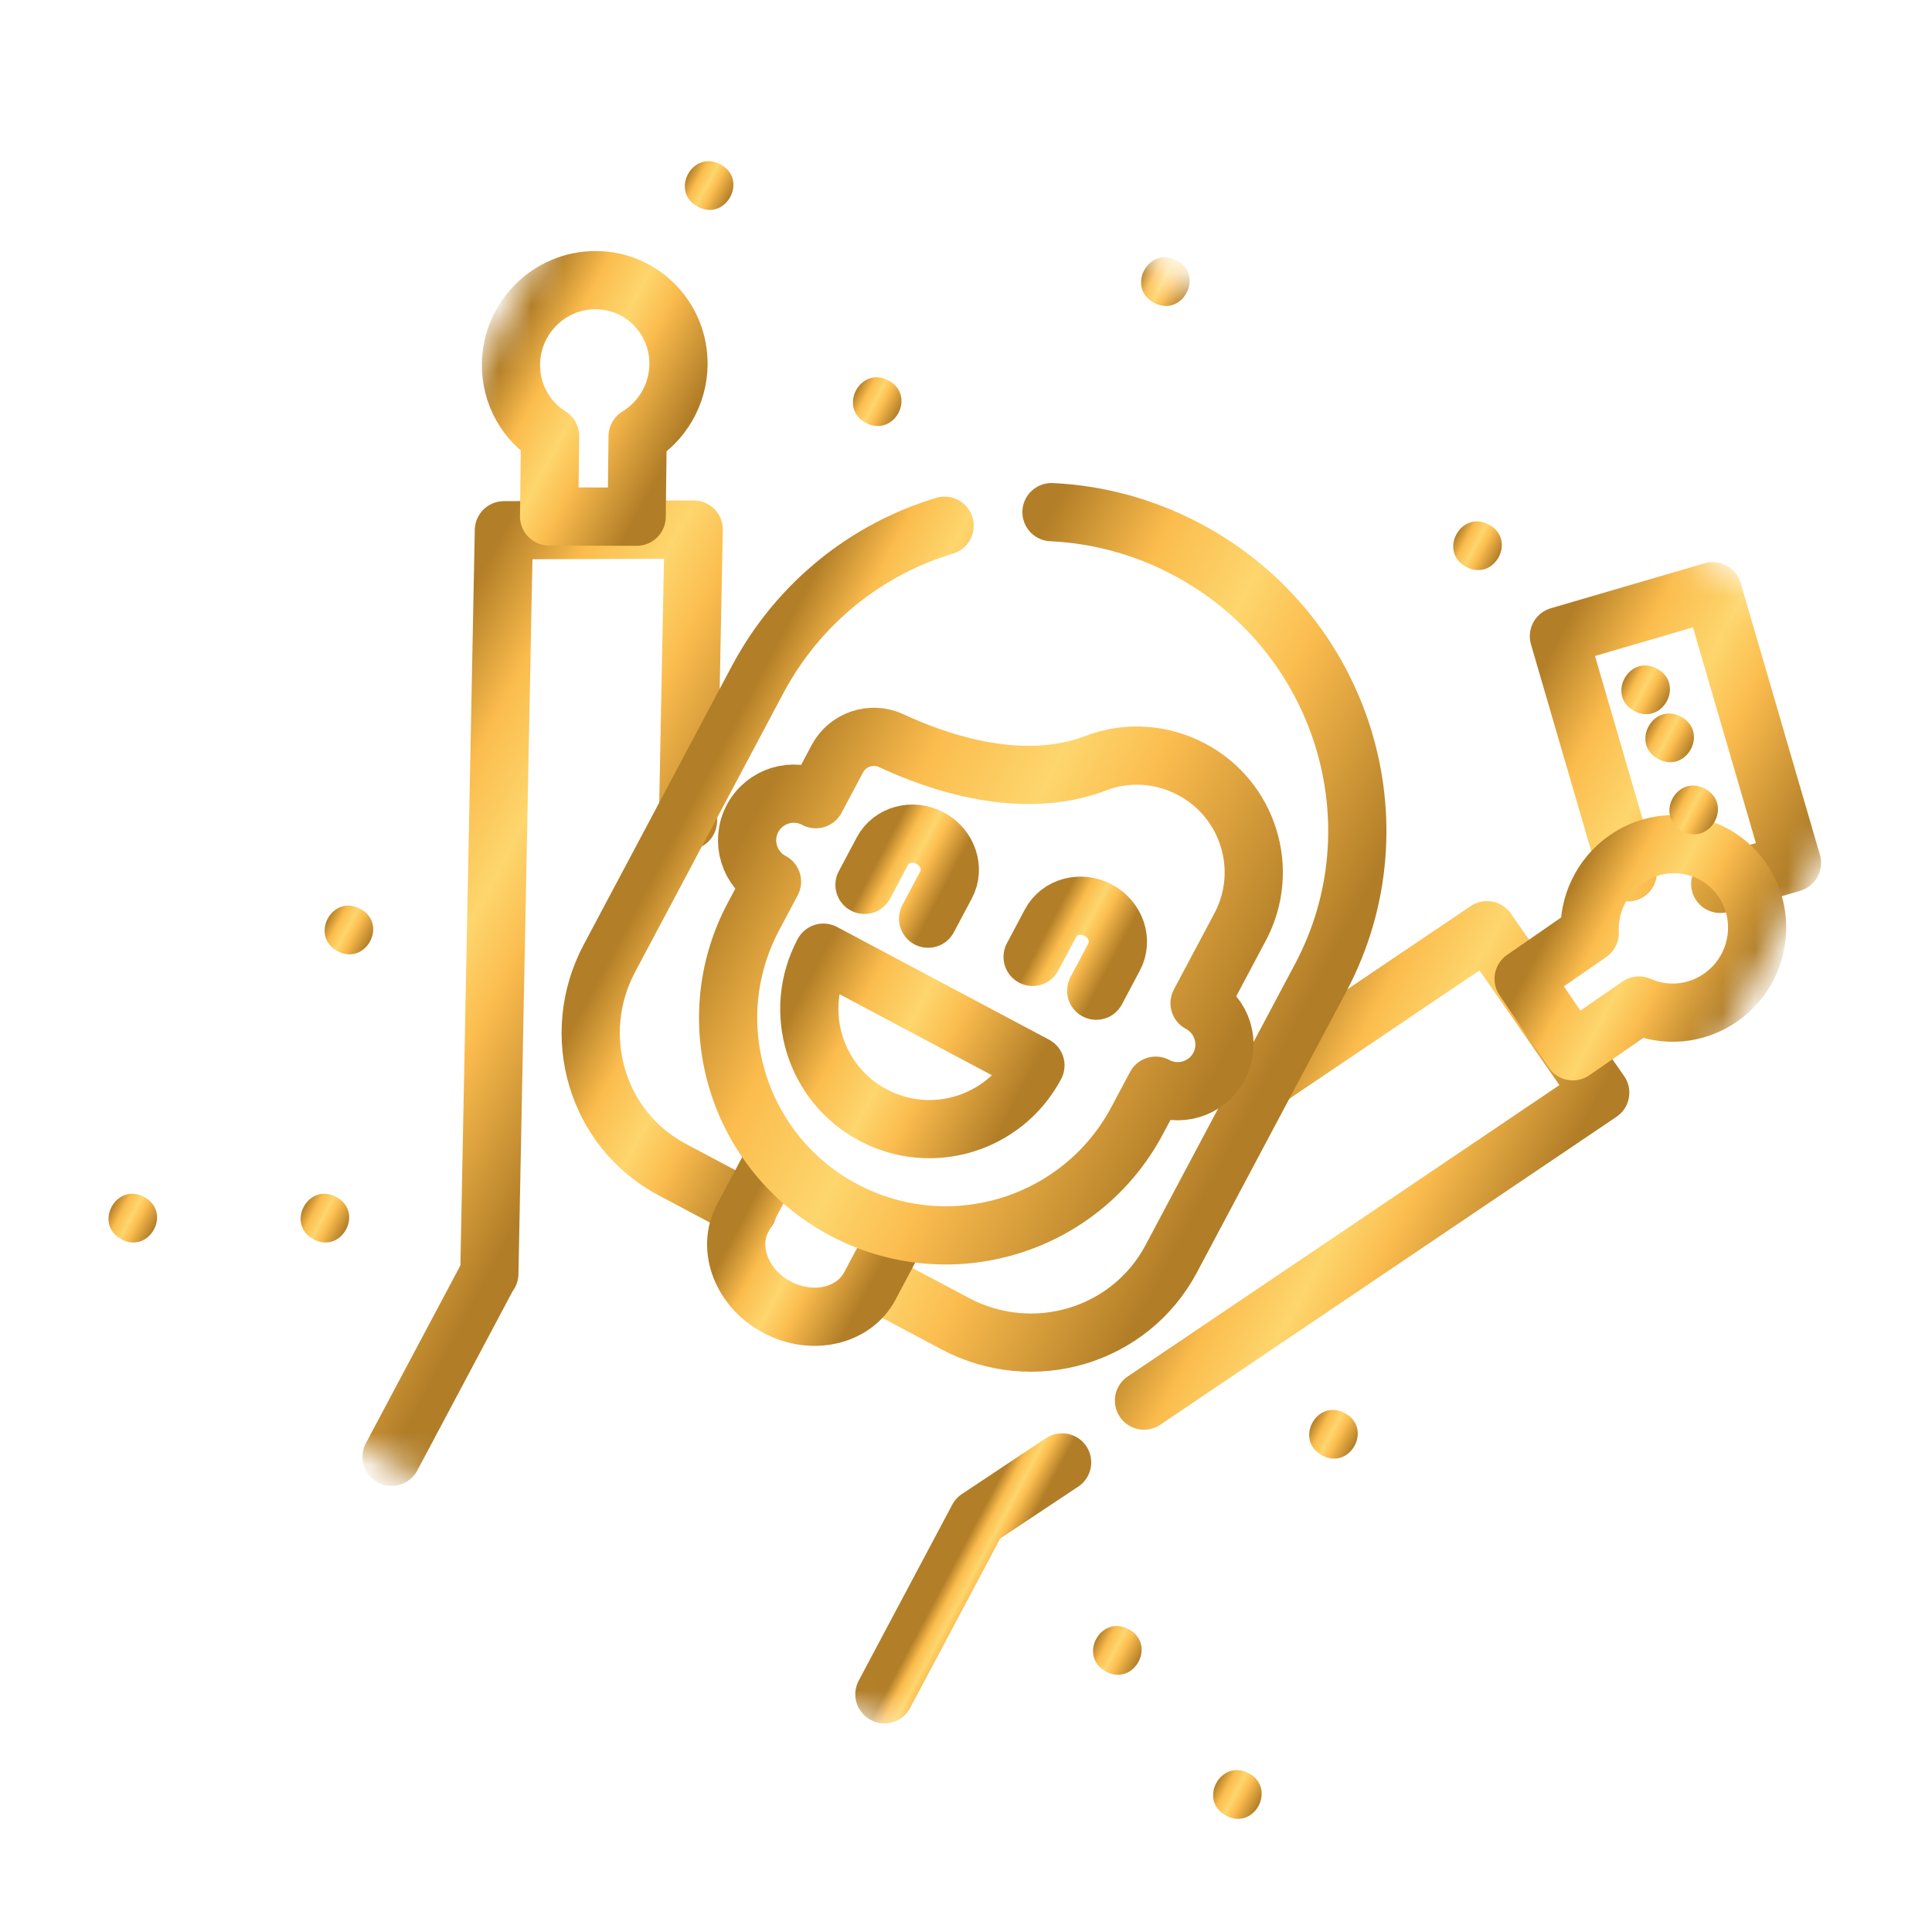 <svg width="60" height="60" viewBox="0 0 60 60" fill="none" xmlns="http://www.w3.org/2000/svg">
<mask id="mask0_0_8327" style="mask-type:luminance" maskUnits="userSpaceOnUse" x="0" y="0" width="60" height="60">
<path fill-rule="evenodd" clip-rule="evenodd" d="M20.756 0.246L59.606 20.903L38.949 59.753L0.099 39.096L20.756 0.246Z" fill="white"/>
</mask>
<g mask="url(#mask0_0_8327)">
<path d="M26.892 13.133C27.77 13.599 28.471 12.283 27.592 11.816C26.715 11.349 26.014 12.666 26.892 13.133" fill="url(#paint0_linear_0_8327)"/>
<path d="M21.672 6.421C22.549 6.887 23.251 5.571 22.372 5.104C21.495 4.638 20.793 5.954 21.672 6.421" fill="url(#paint1_linear_0_8327)"/>
<path d="M35.841 9.404C36.719 9.87 37.42 8.554 36.542 8.087C35.664 7.62 34.963 8.937 35.841 9.404" fill="url(#paint2_linear_0_8327)"/>
<path d="M45.536 17.607C46.413 18.074 47.115 16.758 46.236 16.291C45.359 15.824 44.658 17.14 45.536 17.607" fill="url(#paint3_linear_0_8327)"/>
<path d="M41.062 45.201C41.939 45.667 42.641 44.351 41.762 43.884C40.885 43.417 40.183 44.733 41.062 45.201" fill="url(#paint4_linear_0_8327)"/>
<path d="M38.079 56.387C38.956 56.854 39.658 55.538 38.779 55.07C37.902 54.604 37.2 55.92 38.079 56.387" fill="url(#paint5_linear_0_8327)"/>
<path d="M34.35 51.913C35.227 52.379 35.929 51.063 35.05 50.596C34.173 50.129 33.471 51.445 34.35 51.913" fill="url(#paint6_linear_0_8327)"/>
<path d="M10.485 29.54C11.363 30.006 12.064 28.69 11.186 28.223C10.308 27.756 9.607 29.072 10.485 29.54" fill="url(#paint7_linear_0_8327)"/>
<path d="M3.774 38.489C4.651 38.955 5.352 37.639 4.474 37.172C3.597 36.705 2.895 38.022 3.774 38.489" fill="url(#paint8_linear_0_8327)"/>
<path d="M9.74 38.489C10.617 38.955 11.319 37.639 10.44 37.172C9.563 36.705 8.861 38.022 9.74 38.489" fill="url(#paint9_linear_0_8327)"/>
<path d="M50.552 27.093L48.414 19.758L53.191 18.361L55.651 26.798L53.423 27.45" stroke="url(#paint10_linear_0_8327)" stroke-width="1.808" stroke-linecap="round" stroke-linejoin="round"/>
<path d="M21.366 25.49L21.543 16.445L15.649 16.468L15.197 39.556L15.188 39.551L12.162 45.242" stroke="url(#paint11_linear_0_8327)" stroke-width="1.808" stroke-linecap="round" stroke-linejoin="round"/>
<path d="M35.528 43.497L49.696 33.934L46.179 28.889L38.721 33.923" stroke="url(#paint12_linear_0_8327)" stroke-width="1.808" stroke-linecap="round" stroke-linejoin="round"/>
<path d="M27.466 52.618L30.372 47.152L32.985 45.416" stroke="url(#paint13_linear_0_8327)" stroke-width="1.808" stroke-linecap="round" stroke-linejoin="round"/>
<path fill-rule="evenodd" clip-rule="evenodd" d="M21.071 11.325C21.088 9.88 19.938 8.704 18.502 8.7C17.065 8.695 15.887 9.862 15.869 11.307C15.858 12.251 16.344 13.079 17.083 13.542L17.053 16.038L19.772 16.047L19.802 13.551C20.552 13.093 21.059 12.268 21.071 11.325Z" stroke="url(#paint14_linear_0_8327)" stroke-width="1.808" stroke-linecap="round" stroke-linejoin="round"/>
<path fill-rule="evenodd" clip-rule="evenodd" d="M50.507 26.682C51.695 25.859 53.312 26.155 54.12 27.343C54.927 28.532 54.618 30.161 53.43 30.984C52.654 31.521 51.695 31.581 50.898 31.227L48.846 32.648L47.318 30.399L49.37 28.978C49.33 28.1 49.731 27.219 50.507 26.682Z" stroke="url(#paint15_linear_0_8327)" stroke-width="1.808" stroke-linecap="round" stroke-linejoin="round"/>
<path d="M29.336 16.327C26.938 17.048 24.805 18.705 23.524 21.113L18.926 29.761C17.661 32.14 18.53 35.075 20.866 36.317L23.221 37.569" stroke="url(#paint16_linear_0_8327)" stroke-width="1.808" stroke-linecap="round" stroke-linejoin="round"/>
<path d="M27.214 39.805L29.663 41.107C32.091 42.398 35.095 41.497 36.372 39.095L41.015 30.364C43.555 25.587 41.699 19.634 36.87 17.066V17.066C35.521 16.349 34.083 15.972 32.655 15.905" stroke="url(#paint17_linear_0_8327)" stroke-width="1.808" stroke-linecap="round" stroke-linejoin="round"/>
<path d="M27.856 38.353L27.013 39.938C26.512 40.881 25.221 41.175 24.13 40.595V40.595C23.039 40.015 22.561 38.78 23.062 37.837L23.905 36.253" stroke="url(#paint18_linear_0_8327)" stroke-width="1.808" stroke-linecap="round" stroke-linejoin="round"/>
<path fill-rule="evenodd" clip-rule="evenodd" d="M38.514 28.785L37.254 31.155C37.964 31.532 38.234 32.411 37.858 33.119C37.481 33.827 36.601 34.094 35.892 33.717L35.316 34.799C33.572 38.08 29.49 39.322 26.199 37.572V37.572C22.908 35.822 21.655 31.744 23.4 28.462L23.975 27.381C23.265 27.004 22.995 26.124 23.371 25.417C23.748 24.709 24.628 24.441 25.337 24.819L26.003 23.567C26.323 22.964 27.062 22.714 27.683 23.004C29.116 23.673 31.737 24.585 34.037 23.699C35.006 23.326 36.093 23.406 37.011 23.894C38.778 24.834 39.451 27.023 38.514 28.785Z" stroke="url(#paint19_linear_0_8327)" stroke-width="1.808" stroke-linecap="round" stroke-linejoin="round"/>
<path fill-rule="evenodd" clip-rule="evenodd" d="M32.156 33.087C31.189 34.906 28.931 35.596 27.113 34.629C25.295 33.662 24.604 31.404 25.571 29.586L32.156 33.087Z" stroke="url(#paint20_linear_0_8327)" stroke-width="1.808" stroke-linecap="round" stroke-linejoin="round"/>
<path d="M26.848 27.48L27.406 26.43C27.678 25.918 28.341 25.739 28.886 26.029C29.432 26.319 29.654 26.969 29.382 27.48L28.823 28.53" stroke="url(#paint21_linear_0_8327)" stroke-width="1.808" stroke-linecap="round" stroke-linejoin="round"/>
<path d="M32.069 29.717L32.627 28.667C32.898 28.156 33.561 27.977 34.106 28.267C34.652 28.557 34.874 29.206 34.602 29.717L34.044 30.767" stroke="url(#paint22_linear_0_8327)" stroke-width="1.808" stroke-linecap="round" stroke-linejoin="round"/>
<path d="M50.757 22.082C51.634 22.549 52.336 21.232 51.457 20.765C50.58 20.299 49.878 21.615 50.757 22.082" fill="url(#paint23_linear_0_8327)"/>
<path d="M51.502 23.574C52.38 24.04 53.081 22.724 52.203 22.257C51.325 21.79 50.624 23.107 51.502 23.574" fill="url(#paint24_linear_0_8327)"/>
<path d="M52.248 25.811C53.126 26.277 53.827 24.961 52.948 24.494C52.071 24.028 51.37 25.344 52.248 25.811" fill="url(#paint25_linear_0_8327)"/>
</g>
<defs>
<linearGradient id="paint0_linear_0_8327" x1="26.934" y1="11.466" x2="28.251" y2="12.166" gradientUnits="userSpaceOnUse">
<stop stop-color="#B27E27"/>
<stop offset="0.237" stop-color="#FBBC4D"/>
<stop offset="0.46" stop-color="#FDD66D"/>
<stop offset="0.633" stop-color="#FBBC4E"/>
<stop offset="1" stop-color="#B17D27"/>
</linearGradient>
<linearGradient id="paint1_linear_0_8327" x1="21.714" y1="4.754" x2="23.031" y2="5.454" gradientUnits="userSpaceOnUse">
<stop stop-color="#B27E27"/>
<stop offset="0.237" stop-color="#FBBC4D"/>
<stop offset="0.46" stop-color="#FDD66D"/>
<stop offset="0.633" stop-color="#FBBC4E"/>
<stop offset="1" stop-color="#B17D27"/>
</linearGradient>
<linearGradient id="paint2_linear_0_8327" x1="35.883" y1="7.737" x2="37.2" y2="8.437" gradientUnits="userSpaceOnUse">
<stop stop-color="#B27E27"/>
<stop offset="0.237" stop-color="#FBBC4D"/>
<stop offset="0.46" stop-color="#FDD66D"/>
<stop offset="0.633" stop-color="#FBBC4E"/>
<stop offset="1" stop-color="#B17D27"/>
</linearGradient>
<linearGradient id="paint3_linear_0_8327" x1="45.578" y1="15.94" x2="46.895" y2="16.641" gradientUnits="userSpaceOnUse">
<stop stop-color="#B27E27"/>
<stop offset="0.237" stop-color="#FBBC4D"/>
<stop offset="0.46" stop-color="#FDD66D"/>
<stop offset="0.633" stop-color="#FBBC4E"/>
<stop offset="1" stop-color="#B17D27"/>
</linearGradient>
<linearGradient id="paint4_linear_0_8327" x1="41.103" y1="43.534" x2="42.42" y2="44.234" gradientUnits="userSpaceOnUse">
<stop stop-color="#B27E27"/>
<stop offset="0.237" stop-color="#FBBC4D"/>
<stop offset="0.46" stop-color="#FDD66D"/>
<stop offset="0.633" stop-color="#FBBC4E"/>
<stop offset="1" stop-color="#B17D27"/>
</linearGradient>
<linearGradient id="paint5_linear_0_8327" x1="38.12" y1="54.72" x2="39.437" y2="55.42" gradientUnits="userSpaceOnUse">
<stop stop-color="#B27E27"/>
<stop offset="0.237" stop-color="#FBBC4D"/>
<stop offset="0.46" stop-color="#FDD66D"/>
<stop offset="0.633" stop-color="#FBBC4E"/>
<stop offset="1" stop-color="#B17D27"/>
</linearGradient>
<linearGradient id="paint6_linear_0_8327" x1="34.392" y1="50.246" x2="35.709" y2="50.946" gradientUnits="userSpaceOnUse">
<stop stop-color="#B27E27"/>
<stop offset="0.237" stop-color="#FBBC4D"/>
<stop offset="0.46" stop-color="#FDD66D"/>
<stop offset="0.633" stop-color="#FBBC4E"/>
<stop offset="1" stop-color="#B17D27"/>
</linearGradient>
<linearGradient id="paint7_linear_0_8327" x1="10.527" y1="27.872" x2="11.844" y2="28.573" gradientUnits="userSpaceOnUse">
<stop stop-color="#B27E27"/>
<stop offset="0.237" stop-color="#FBBC4D"/>
<stop offset="0.46" stop-color="#FDD66D"/>
<stop offset="0.633" stop-color="#FBBC4E"/>
<stop offset="1" stop-color="#B17D27"/>
</linearGradient>
<linearGradient id="paint8_linear_0_8327" x1="3.815" y1="36.822" x2="5.132" y2="37.522" gradientUnits="userSpaceOnUse">
<stop stop-color="#B27E27"/>
<stop offset="0.237" stop-color="#FBBC4D"/>
<stop offset="0.46" stop-color="#FDD66D"/>
<stop offset="0.633" stop-color="#FBBC4E"/>
<stop offset="1" stop-color="#B17D27"/>
</linearGradient>
<linearGradient id="paint9_linear_0_8327" x1="9.781" y1="36.822" x2="11.098" y2="37.522" gradientUnits="userSpaceOnUse">
<stop stop-color="#B27E27"/>
<stop offset="0.237" stop-color="#FBBC4D"/>
<stop offset="0.46" stop-color="#FDD66D"/>
<stop offset="0.633" stop-color="#FBBC4E"/>
<stop offset="1" stop-color="#B17D27"/>
</linearGradient>
<linearGradient id="paint10_linear_0_8327" x1="50.046" y1="16.689" x2="58.606" y2="21.24" gradientUnits="userSpaceOnUse">
<stop stop-color="#B27E27"/>
<stop offset="0.237" stop-color="#FBBC4D"/>
<stop offset="0.46" stop-color="#FDD66D"/>
<stop offset="0.633" stop-color="#FBBC4E"/>
<stop offset="1" stop-color="#B17D27"/>
</linearGradient>
<linearGradient id="paint11_linear_0_8327" x1="16.957" y1="14.007" x2="26.176" y2="18.909" gradientUnits="userSpaceOnUse">
<stop stop-color="#B27E27"/>
<stop offset="0.237" stop-color="#FBBC4D"/>
<stop offset="0.46" stop-color="#FDD66D"/>
<stop offset="0.633" stop-color="#FBBC4E"/>
<stop offset="1" stop-color="#B17D27"/>
</linearGradient>
<linearGradient id="paint12_linear_0_8327" x1="42.452" y1="26.907" x2="51.012" y2="31.459" gradientUnits="userSpaceOnUse">
<stop stop-color="#B27E27"/>
<stop offset="0.237" stop-color="#FBBC4D"/>
<stop offset="0.46" stop-color="#FDD66D"/>
<stop offset="0.633" stop-color="#FBBC4E"/>
<stop offset="1" stop-color="#B17D27"/>
</linearGradient>
<linearGradient id="paint13_linear_0_8327" x1="31.668" y1="44.716" x2="32.985" y2="45.416" gradientUnits="userSpaceOnUse">
<stop stop-color="#B27E27"/>
<stop offset="0.237" stop-color="#FBBC4D"/>
<stop offset="0.46" stop-color="#FDD66D"/>
<stop offset="0.633" stop-color="#FBBC4E"/>
<stop offset="1" stop-color="#B17D27"/>
</linearGradient>
<linearGradient id="paint14_linear_0_8327" x1="17.41" y1="7.782" x2="22.678" y2="10.582" gradientUnits="userSpaceOnUse">
<stop stop-color="#B27E27"/>
<stop offset="0.237" stop-color="#FBBC4D"/>
<stop offset="0.46" stop-color="#FDD66D"/>
<stop offset="0.633" stop-color="#FBBC4E"/>
<stop offset="1" stop-color="#B17D27"/>
</linearGradient>
<linearGradient id="paint15_linear_0_8327" x1="50.223" y1="24.934" x2="55.491" y2="27.735" gradientUnits="userSpaceOnUse">
<stop stop-color="#B27E27"/>
<stop offset="0.237" stop-color="#FBBC4D"/>
<stop offset="0.46" stop-color="#FDD66D"/>
<stop offset="0.633" stop-color="#FBBC4E"/>
<stop offset="1" stop-color="#B17D27"/>
</linearGradient>
<linearGradient id="paint16_linear_0_8327" x1="26.789" y1="14.973" x2="33.374" y2="18.474" gradientUnits="userSpaceOnUse">
<stop stop-color="#B27E27"/>
<stop offset="0.237" stop-color="#FBBC4D"/>
<stop offset="0.46" stop-color="#FDD66D"/>
<stop offset="0.633" stop-color="#FBBC4E"/>
<stop offset="1" stop-color="#B17D27"/>
</linearGradient>
<linearGradient id="paint17_linear_0_8327" x1="33.103" y1="15.063" x2="45.614" y2="21.715" gradientUnits="userSpaceOnUse">
<stop stop-color="#B27E27"/>
<stop offset="0.237" stop-color="#FBBC4D"/>
<stop offset="0.46" stop-color="#FDD66D"/>
<stop offset="0.633" stop-color="#FBBC4E"/>
<stop offset="1" stop-color="#B17D27"/>
</linearGradient>
<linearGradient id="paint18_linear_0_8327" x1="23.905" y1="36.253" x2="27.856" y2="38.353" gradientUnits="userSpaceOnUse">
<stop stop-color="#B27E27"/>
<stop offset="0.237" stop-color="#FBBC4D"/>
<stop offset="0.46" stop-color="#FDD66D"/>
<stop offset="0.633" stop-color="#FBBC4E"/>
<stop offset="1" stop-color="#B17D27"/>
</linearGradient>
<linearGradient id="paint19_linear_0_8327" x1="27.009" y1="18.576" x2="41.495" y2="26.278" gradientUnits="userSpaceOnUse">
<stop stop-color="#B27E27"/>
<stop offset="0.237" stop-color="#FBBC4D"/>
<stop offset="0.46" stop-color="#FDD66D"/>
<stop offset="0.633" stop-color="#FBBC4E"/>
<stop offset="1" stop-color="#B17D27"/>
</linearGradient>
<linearGradient id="paint20_linear_0_8327" x1="25.571" y1="29.586" x2="32.156" y2="33.087" gradientUnits="userSpaceOnUse">
<stop stop-color="#B27E27"/>
<stop offset="0.237" stop-color="#FBBC4D"/>
<stop offset="0.46" stop-color="#FDD66D"/>
<stop offset="0.633" stop-color="#FBBC4E"/>
<stop offset="1" stop-color="#B17D27"/>
</linearGradient>
<linearGradient id="paint21_linear_0_8327" x1="27.898" y1="25.504" x2="29.874" y2="26.554" gradientUnits="userSpaceOnUse">
<stop stop-color="#B27E27"/>
<stop offset="0.237" stop-color="#FBBC4D"/>
<stop offset="0.46" stop-color="#FDD66D"/>
<stop offset="0.633" stop-color="#FBBC4E"/>
<stop offset="1" stop-color="#B17D27"/>
</linearGradient>
<linearGradient id="paint22_linear_0_8327" x1="33.119" y1="27.741" x2="35.094" y2="28.792" gradientUnits="userSpaceOnUse">
<stop stop-color="#B27E27"/>
<stop offset="0.237" stop-color="#FBBC4D"/>
<stop offset="0.46" stop-color="#FDD66D"/>
<stop offset="0.633" stop-color="#FBBC4E"/>
<stop offset="1" stop-color="#B17D27"/>
</linearGradient>
<linearGradient id="paint23_linear_0_8327" x1="50.798" y1="20.415" x2="52.115" y2="21.115" gradientUnits="userSpaceOnUse">
<stop stop-color="#B27E27"/>
<stop offset="0.237" stop-color="#FBBC4D"/>
<stop offset="0.46" stop-color="#FDD66D"/>
<stop offset="0.633" stop-color="#FBBC4E"/>
<stop offset="1" stop-color="#B17D27"/>
</linearGradient>
<linearGradient id="paint24_linear_0_8327" x1="51.544" y1="21.907" x2="52.861" y2="22.607" gradientUnits="userSpaceOnUse">
<stop stop-color="#B27E27"/>
<stop offset="0.237" stop-color="#FBBC4D"/>
<stop offset="0.46" stop-color="#FDD66D"/>
<stop offset="0.633" stop-color="#FBBC4E"/>
<stop offset="1" stop-color="#B17D27"/>
</linearGradient>
<linearGradient id="paint25_linear_0_8327" x1="52.29" y1="24.144" x2="53.607" y2="24.844" gradientUnits="userSpaceOnUse">
<stop stop-color="#B27E27"/>
<stop offset="0.237" stop-color="#FBBC4D"/>
<stop offset="0.46" stop-color="#FDD66D"/>
<stop offset="0.633" stop-color="#FBBC4E"/>
<stop offset="1" stop-color="#B17D27"/>
</linearGradient>
</defs>
</svg>
